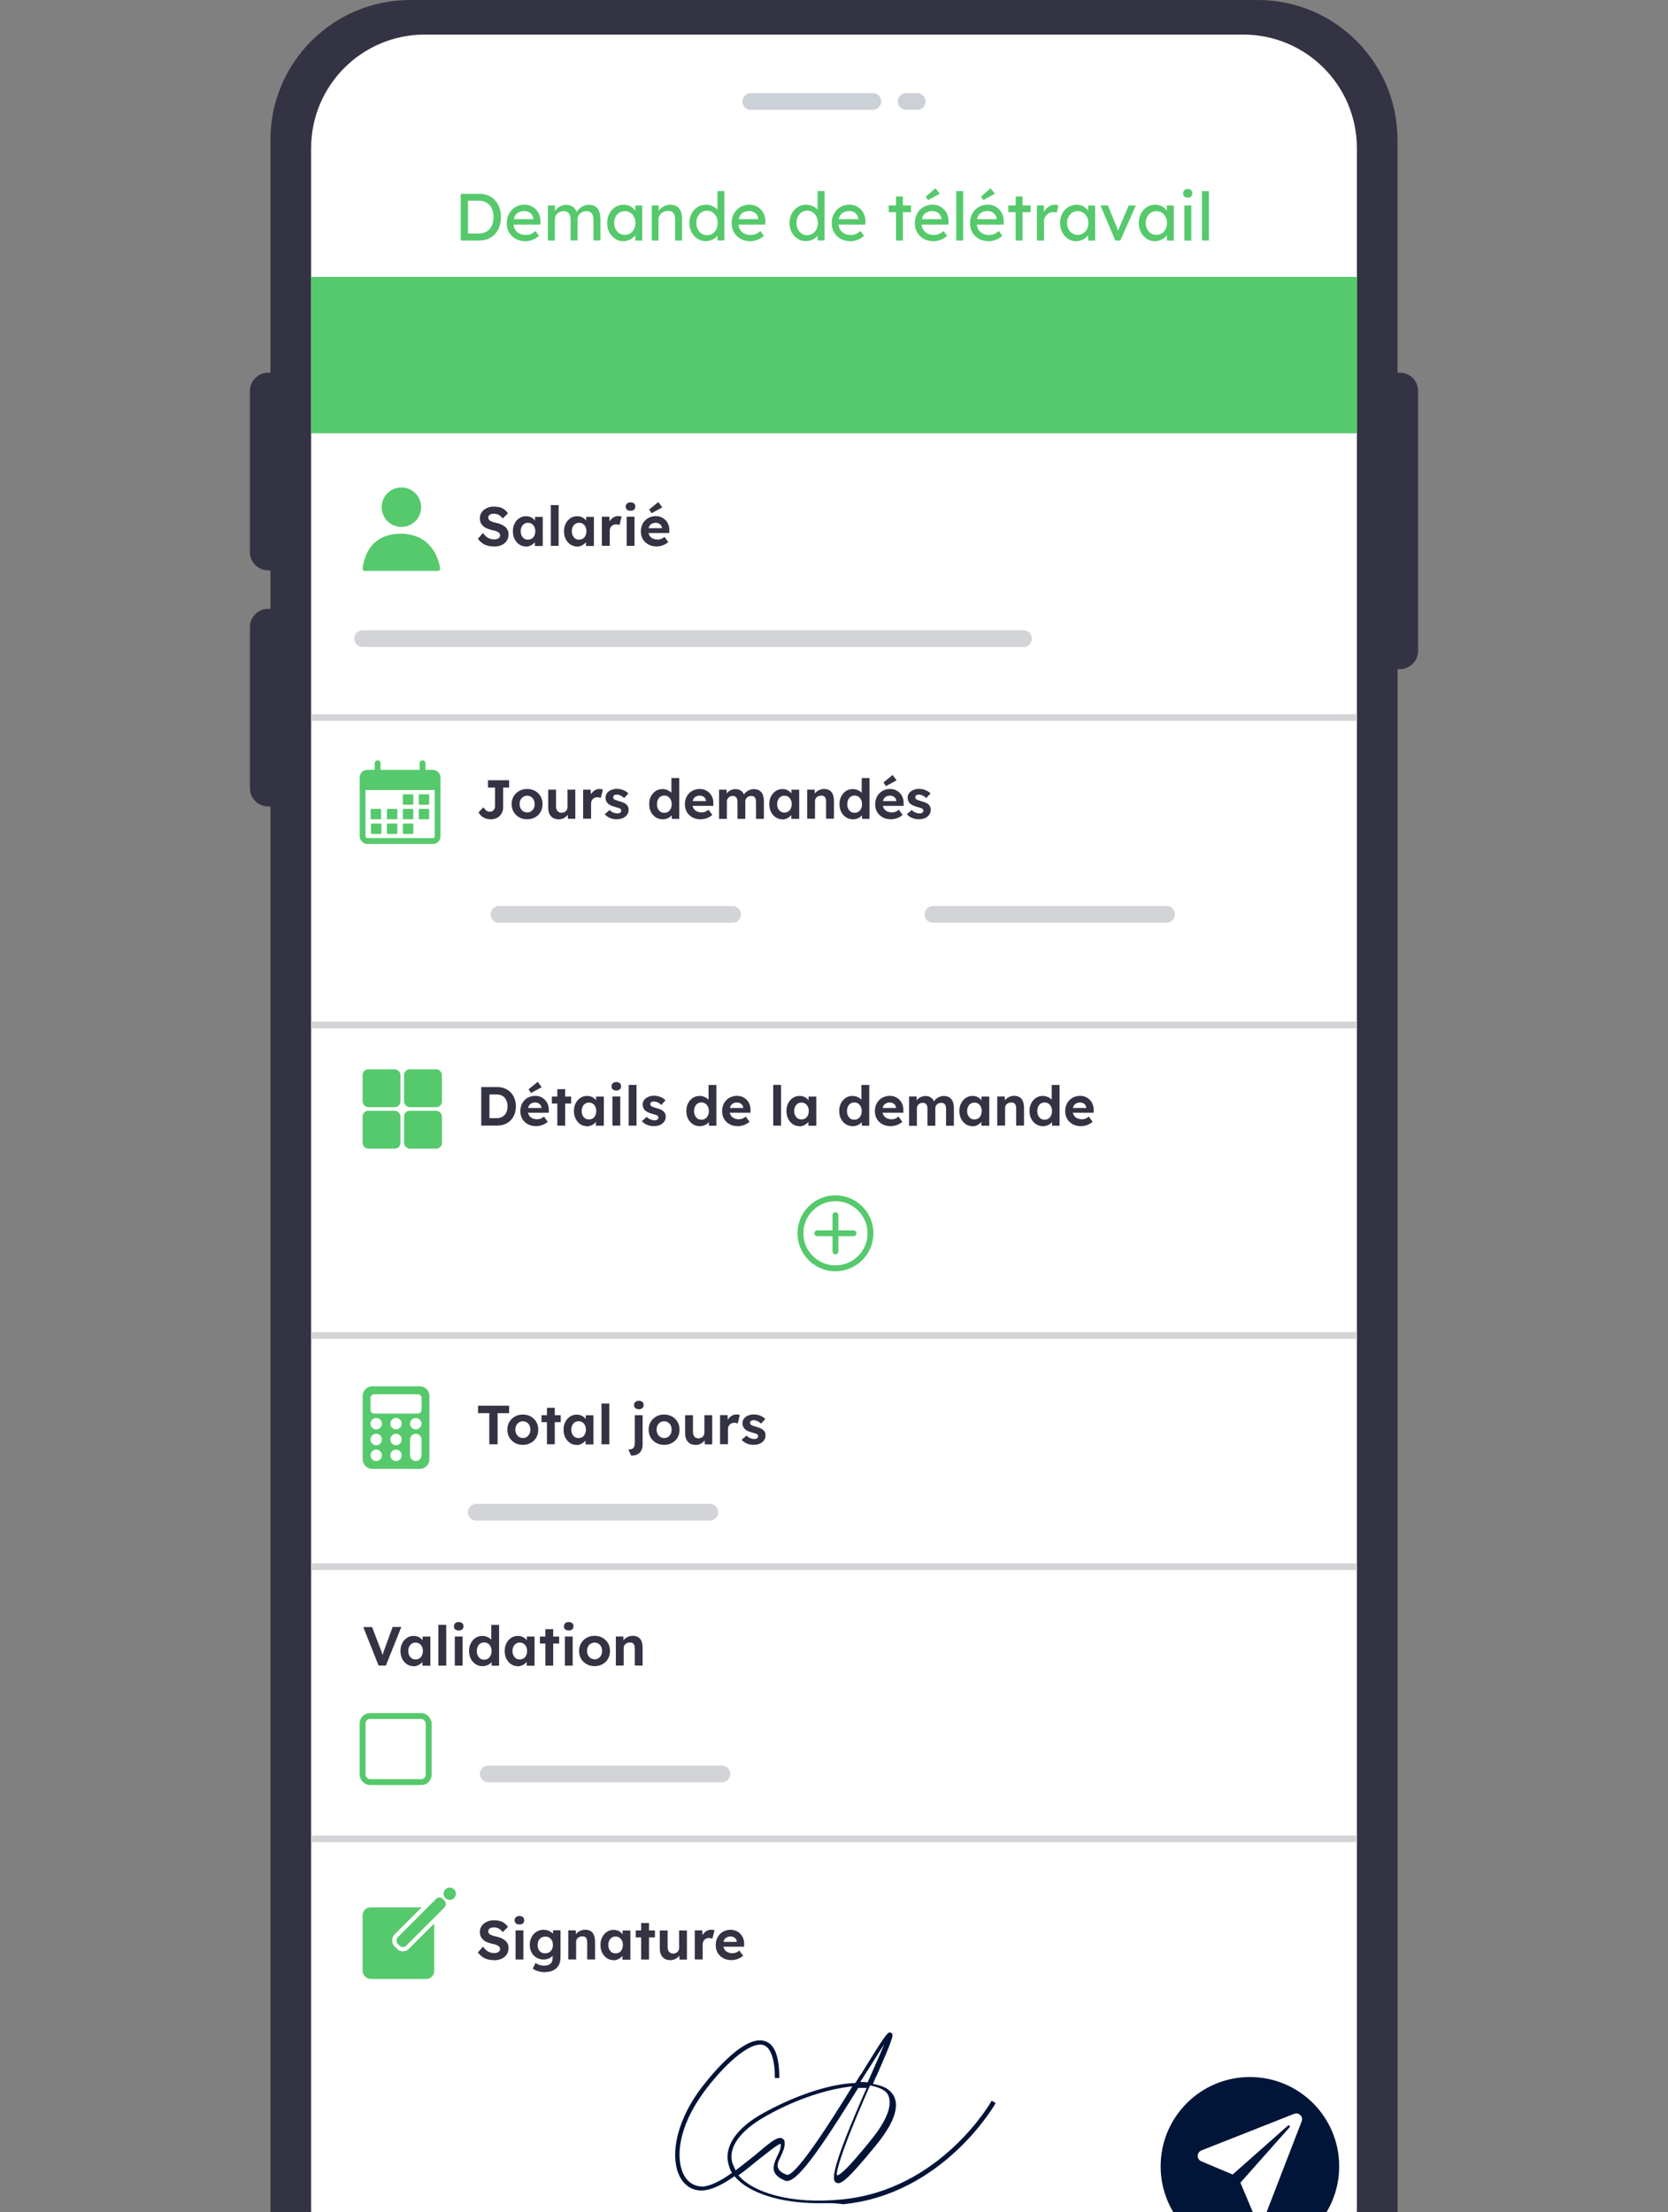 <?xml version="1.0" encoding="UTF-8"?>
<svg id="Calque_1" data-name="Calque 1" xmlns="http://www.w3.org/2000/svg" viewBox="0 0 230 305">
  <rect x="0" y="0" width="230" height="305" fill="#808080" stroke="none"/>
  <defs>
    <style>
      .cls-1, .cls-2 {
        fill: #55c96b;
      }

      .cls-3 {
        fill: #56c96c;
      }

      .cls-4 {
        stroke-linejoin: round;
        stroke-width: 2.3px;
      }

      .cls-4, .cls-5, .cls-6, .cls-7, .cls-8, .cls-9, .cls-10 {
        fill: none;
      }

      .cls-4, .cls-7 {
        stroke: #d3d4d7;
      }

      .cls-4, .cls-9, .cls-10 {
        stroke-linecap: round;
      }

      .cls-11 {
        fill: #001438;
      }

      .cls-5 {
        stroke-width: .81px;
      }

      .cls-5, .cls-6 {
        stroke: #55c96b;
      }

      .cls-5, .cls-6, .cls-7, .cls-8, .cls-9, .cls-10 {
        stroke-miterlimit: 10;
      }

      .cls-6, .cls-9 {
        stroke-width: .81px;
      }

      .cls-7 {
        stroke-width: .92px;
      }

      .cls-2 {
        fill-rule: evenodd;
      }

      .cls-12 {
        fill: #fff;
      }

      .cls-13 {
        fill: #00153a;
        isolation: isolate;
        opacity: .2;
      }

      .cls-14 {
        fill: #333343;
      }

      .cls-8, .cls-9, .cls-10 {
        stroke: #56c96c;
      }

      .cls-8, .cls-10 {
        stroke-width: .8px;
      }

      .cls-15 {
        fill: #001538;
      }
    </style>
  </defs>
  <rect class="cls-12" x="39.51" y="2.23" width="151.37" height="319.81" rx="18.67" ry="18.67"/>
  <path class="cls-14" d="M193.01,51.39h-.31V19.28c0-10.65-8.63-19.28-19.28-19.28H56.57c-10.65,0-19.28,8.63-19.28,19.28v32.11h-.31c-1.39,0-2.52,1.13-2.52,2.52v22.21c0,1.39,1.13,2.52,2.52,2.52h.31v5.3h-.31c-1.39,0-2.52,1.13-2.52,2.52v22.21c0,1.39,1.13,2.52,2.52,2.52h.31v194.54c0,10.65,8.63,19.28,19.28,19.28h116.86c10.65,0,19.28-8.63,19.28-19.28V92.26h.31c1.39,0,2.52-1.13,2.52-2.52v-35.84c0-1.39-1.13-2.52-2.52-2.52ZM187.1,304.57c0,8.65-7.01,15.66-15.66,15.66H58.56c-8.65,0-15.66-7.01-15.66-15.66V20.43c0-8.65,7.01-15.66,15.66-15.66h112.88c8.65,0,15.66,7.01,15.66,15.66v284.15Z"/>
  <path id="Rectangle_41" data-name="Rectangle 41" class="cls-13" d="M103.52,12.84h16.84c.63,0,1.15.51,1.15,1.15h0c0,.63-.51,1.15-1.15,1.15h-16.84c-.63,0-1.15-.51-1.15-1.15h0c0-.63.51-1.15,1.15-1.15Z"/>
  <path id="Rectangle_42" data-name="Rectangle 42" class="cls-13" d="M124.95,12.84h1.53c.63,0,1.15.51,1.15,1.15h0c0,.63-.51,1.15-1.15,1.15h-1.53c-.63,0-1.15-.51-1.15-1.15h0c0-.63.51-1.15,1.15-1.15Z"/>
  <g>
    <path class="cls-1" d="M63.53,33.16v-6.44h2.52c.46,0,.88.08,1.25.23.37.15.69.37.95.66.26.29.47.63.61,1.02.14.39.21.83.21,1.31s-.07.92-.21,1.31c-.14.4-.34.74-.6,1.02-.26.29-.58.5-.95.66-.37.15-.79.23-1.25.23h-2.52ZM64.52,32.3l-.03-.1h1.51c.32,0,.61-.05.87-.16.25-.1.47-.25.64-.45.17-.19.31-.43.4-.71.09-.28.14-.6.14-.95s-.05-.66-.14-.94c-.09-.28-.23-.52-.4-.71-.18-.2-.39-.35-.64-.45s-.54-.16-.86-.16h-1.54l.06-.08v4.71Z"/>
    <path class="cls-1" d="M72.43,33.25c-.5,0-.94-.11-1.32-.32s-.68-.5-.9-.87c-.22-.37-.33-.79-.33-1.27,0-.38.06-.73.18-1.04.12-.31.29-.58.51-.81s.48-.41.78-.53c.3-.12.63-.19.99-.19.31,0,.6.06.87.18.27.12.5.28.7.49.2.21.35.46.46.74s.16.6.15.93v.41h-3.96l-.21-.75h3.34l-.14.16v-.22c-.02-.2-.09-.38-.2-.54-.12-.16-.26-.29-.44-.38-.18-.09-.37-.14-.58-.14-.33,0-.61.06-.84.19-.23.12-.4.31-.52.55-.12.24-.17.54-.17.9s.07.63.21.88.34.44.6.58.56.2.89.2c.24,0,.46-.04.67-.12s.43-.22.67-.43l.48.67c-.15.15-.33.28-.54.39-.21.11-.44.2-.67.26s-.47.1-.69.1Z"/>
    <path class="cls-1" d="M75.55,33.16v-4.83h.96v1.03l-.17.11c.05-.16.13-.31.23-.46.11-.15.24-.28.4-.39.16-.11.33-.2.51-.27.18-.07.37-.1.56-.1.28,0,.52.05.73.14.21.09.38.23.52.41.14.18.23.41.29.69l-.15-.04.06-.16c.07-.14.16-.27.28-.4s.26-.24.41-.34c.15-.1.32-.17.49-.23.17-.05.34-.08.51-.08.36,0,.66.07.9.22.24.15.41.37.53.67.12.3.18.67.18,1.12v2.9h-.96v-2.84c0-.28-.04-.5-.11-.68-.07-.17-.18-.3-.32-.39s-.32-.13-.54-.13c-.17,0-.33.03-.48.09-.15.06-.28.14-.39.24s-.2.23-.26.36c-.06.14-.09.29-.09.46v2.89h-.96v-2.86c0-.25-.04-.46-.11-.64s-.18-.31-.32-.4-.31-.14-.52-.14c-.17,0-.33.03-.48.09-.15.06-.28.14-.39.24-.11.1-.2.22-.26.36-.06.14-.09.29-.09.45v2.91h-.96Z"/>
    <path class="cls-1" d="M85.9,33.25c-.4,0-.76-.11-1.09-.33s-.59-.52-.79-.9c-.2-.38-.29-.81-.29-1.29s.1-.92.3-1.29c.2-.38.47-.67.81-.89.34-.21.72-.32,1.15-.32.25,0,.48.04.69.11.21.07.39.18.55.31.16.13.29.28.39.46s.16.36.19.55l-.21-.07v-1.25h.96v4.83h-.96v-1.15l.22-.06c-.04.17-.11.33-.23.48-.11.16-.26.3-.43.42-.18.12-.37.22-.58.29-.21.07-.43.11-.67.11ZM86.15,32.38c.29,0,.54-.07.76-.21.22-.14.39-.34.52-.58.13-.25.19-.53.19-.85s-.06-.59-.19-.84c-.13-.25-.3-.44-.52-.58-.22-.14-.48-.21-.76-.21s-.53.07-.75.21c-.22.14-.39.33-.52.58-.13.25-.19.53-.19.84s.06.6.19.85c.13.25.3.44.52.58.22.14.47.21.75.21Z"/>
    <path class="cls-1" d="M89.87,33.16v-4.83h.95v.99l-.17.11c.06-.21.18-.41.36-.59.18-.18.39-.33.64-.44.25-.11.5-.17.75-.17.37,0,.67.07.92.22.25.14.43.36.55.66.12.29.18.67.18,1.11v2.95h-.95v-2.88c0-.28-.04-.5-.11-.69s-.19-.31-.34-.4-.34-.12-.57-.11c-.18,0-.35.03-.51.09s-.29.14-.4.24c-.11.1-.2.23-.27.36-.06.14-.1.29-.1.45v2.93h-.95Z"/>
    <path class="cls-1" d="M97.36,33.25c-.44,0-.84-.11-1.18-.33s-.62-.52-.82-.89c-.2-.38-.3-.81-.3-1.29s.1-.92.3-1.29c.2-.38.47-.67.81-.89.34-.22.73-.33,1.17-.33.24,0,.47.04.7.11.22.08.42.18.6.31s.32.28.42.43c.1.16.15.31.15.47l-.28.02v-3.23h.95v6.81h-.95v-1.15h.18c0,.15-.05.29-.15.44-.1.14-.23.28-.39.4-.16.12-.35.22-.56.29-.21.07-.43.11-.65.11ZM97.49,32.43c.29,0,.54-.07.76-.22.22-.15.39-.35.52-.6.13-.25.19-.54.19-.87s-.06-.61-.19-.87c-.13-.25-.3-.46-.52-.6-.22-.15-.48-.22-.76-.22s-.54.07-.76.22c-.22.15-.39.35-.52.6-.13.25-.19.54-.19.87s.06.62.19.87c.13.25.3.46.52.6.22.15.48.22.76.22Z"/>
    <path class="cls-1" d="M103.44,33.25c-.5,0-.94-.11-1.32-.32s-.68-.5-.9-.87c-.22-.37-.33-.79-.33-1.27,0-.38.06-.73.18-1.04.12-.31.29-.58.51-.81s.48-.41.78-.53c.3-.12.63-.19.99-.19.31,0,.6.06.87.18.27.12.5.28.7.49.2.21.35.46.46.74s.16.6.15.93v.41h-3.96l-.21-.75h3.34l-.14.16v-.22c-.02-.2-.09-.38-.2-.54-.12-.16-.26-.29-.44-.38-.18-.09-.37-.14-.58-.14-.33,0-.61.06-.84.19-.23.12-.4.31-.52.55-.12.24-.17.54-.17.9s.07.63.21.88.34.44.6.58.56.2.89.2c.24,0,.46-.04.67-.12s.43-.22.67-.43l.48.67c-.15.15-.33.28-.54.39-.21.11-.44.2-.67.26s-.47.1-.69.1Z"/>
    <path class="cls-1" d="M111.17,33.25c-.44,0-.84-.11-1.18-.33s-.62-.52-.82-.89c-.2-.38-.3-.81-.3-1.29s.1-.92.3-1.29c.2-.38.47-.67.81-.89.34-.22.73-.33,1.17-.33.24,0,.47.04.7.11.22.08.42.18.6.31s.32.28.42.43c.1.16.15.31.15.47l-.28.02v-3.23h.95v6.81h-.95v-1.15h.18c0,.15-.05.29-.15.44-.1.14-.23.28-.39.4-.16.12-.35.22-.56.29-.21.07-.43.11-.65.11ZM111.3,32.43c.29,0,.54-.07.76-.22.22-.15.39-.35.52-.6.13-.25.19-.54.19-.87s-.06-.61-.19-.87c-.13-.25-.3-.46-.52-.6-.22-.15-.48-.22-.76-.22s-.54.07-.76.22c-.22.15-.39.35-.52.6-.13.25-.19.54-.19.87s.06.62.19.87c.13.25.3.46.52.6.22.15.48.22.76.22Z"/>
    <path class="cls-1" d="M117.24,33.25c-.5,0-.94-.11-1.32-.32s-.68-.5-.9-.87c-.22-.37-.33-.79-.33-1.27,0-.38.06-.73.18-1.04.12-.31.29-.58.51-.81s.48-.41.78-.53c.3-.12.63-.19.99-.19.31,0,.6.06.87.18.27.12.5.28.7.49.2.21.35.46.46.74s.16.6.15.93v.41h-3.96l-.21-.75h3.34l-.14.16v-.22c-.02-.2-.09-.38-.2-.54-.12-.16-.26-.29-.44-.38-.18-.09-.37-.14-.58-.14-.33,0-.61.06-.84.19-.23.12-.4.31-.52.55-.12.24-.17.54-.17.9s.07.63.21.88.34.44.6.58.56.2.89.2c.24,0,.46-.04.67-.12s.43-.22.67-.43l.48.67c-.15.15-.33.28-.54.39-.21.11-.44.2-.67.26s-.47.1-.69.1Z"/>
    <path class="cls-1" d="M122.55,29.25v-.92h3.07v.92h-3.07ZM123.55,33.16v-6.07h.95v6.07h-.95Z"/>
    <path class="cls-1" d="M128.7,33.25c-.5,0-.94-.11-1.32-.32s-.68-.5-.9-.87c-.22-.37-.33-.79-.33-1.27,0-.38.06-.73.18-1.04.12-.31.29-.58.51-.81s.48-.41.78-.53c.3-.12.63-.19.99-.19.31,0,.6.06.87.18.27.12.5.28.7.49.2.21.35.46.46.74s.16.6.15.93v.41h-3.96l-.21-.75h3.34l-.14.16v-.22c-.02-.2-.09-.38-.2-.54-.12-.16-.26-.29-.44-.38-.18-.09-.37-.14-.58-.14-.33,0-.61.06-.84.19-.23.12-.4.31-.52.55-.12.24-.17.54-.17.9s.07.63.21.88.34.44.6.58.56.2.89.2c.24,0,.46-.04.67-.12s.43-.22.67-.43l.48.67c-.15.15-.33.28-.54.39-.21.11-.44.2-.67.26s-.47.1-.69.1ZM127.97,27.58l-.31-.47,1.32-1.15.6.75-1.6.87Z"/>
    <path class="cls-1" d="M131.86,33.16v-6.81h.95v6.81h-.95Z"/>
    <path class="cls-1" d="M136.31,33.25c-.5,0-.94-.11-1.32-.32s-.68-.5-.9-.87c-.22-.37-.33-.79-.33-1.27,0-.38.06-.73.18-1.04.12-.31.29-.58.51-.81s.48-.41.78-.53c.3-.12.63-.19.99-.19.31,0,.6.06.87.18.27.12.5.28.7.49.2.21.35.46.46.74s.16.6.15.93v.41h-3.96l-.21-.75h3.34l-.14.16v-.22c-.02-.2-.09-.38-.2-.54-.12-.16-.26-.29-.44-.38-.18-.09-.37-.14-.58-.14-.33,0-.61.06-.84.19-.23.12-.4.31-.52.55-.12.24-.17.54-.17.9s.07.63.21.88.34.44.6.58.56.2.89.2c.24,0,.46-.04.67-.12s.43-.22.67-.43l.48.67c-.15.15-.33.28-.54.39-.21.11-.44.2-.67.26s-.47.1-.69.1ZM135.58,27.58l-.31-.47,1.32-1.15.6.75-1.6.87Z"/>
    <path class="cls-1" d="M139.04,29.25v-.92h3.07v.92h-3.07ZM140.05,33.16v-6.07h.95v6.07h-.95Z"/>
    <path class="cls-1" d="M142.98,33.16v-4.83h.96v1.52l-.09-.37c.07-.23.18-.44.35-.63s.35-.34.56-.45c.21-.11.43-.17.66-.17.1,0,.2,0,.3.03.09.02.17.04.23.06l-.25,1.03c-.07-.03-.16-.06-.24-.08s-.18-.03-.26-.03c-.17,0-.32.03-.47.1s-.28.15-.4.27c-.11.11-.2.25-.27.4-.07.15-.1.31-.1.49v2.67h-.96Z"/>
    <path class="cls-1" d="M148.35,33.25c-.4,0-.76-.11-1.09-.33s-.59-.52-.79-.9c-.2-.38-.29-.81-.29-1.29s.1-.92.3-1.29c.2-.38.47-.67.81-.89.34-.21.72-.32,1.15-.32.25,0,.48.04.69.11.21.07.39.18.55.31.16.13.29.28.39.46s.16.36.19.55l-.21-.07v-1.25h.96v4.83h-.96v-1.15l.22-.06c-.04.17-.11.33-.23.48-.11.16-.26.3-.43.42-.18.12-.37.22-.58.29-.21.07-.43.11-.67.11ZM148.6,32.38c.29,0,.54-.07.76-.21.22-.14.39-.34.52-.58.13-.25.19-.53.19-.85s-.06-.59-.19-.84c-.13-.25-.3-.44-.52-.58-.22-.14-.48-.21-.76-.21s-.53.07-.75.21c-.22.14-.39.33-.52.58-.13.25-.19.53-.19.84s.06.6.19.85c.13.25.3.44.52.58.22.14.47.21.75.21Z"/>
    <path class="cls-1" d="M153.79,33.16l-2.04-4.83h1.02l1.47,3.62-.17.08,1.57-3.7h.98l-2.14,4.83h-.68Z"/>
    <path class="cls-1" d="M159.2,33.25c-.4,0-.76-.11-1.09-.33s-.59-.52-.79-.9c-.2-.38-.29-.81-.29-1.29s.1-.92.3-1.29c.2-.38.47-.67.81-.89.34-.21.72-.32,1.15-.32.25,0,.48.04.69.11.21.07.39.18.55.31.16.13.29.28.39.46s.16.36.19.55l-.21-.07v-1.25h.96v4.83h-.96v-1.15l.22-.06c-.04.17-.11.33-.23.48-.11.16-.26.3-.43.42-.18.12-.37.22-.58.29-.21.07-.43.11-.67.11ZM159.45,32.38c.29,0,.54-.07.76-.21.22-.14.39-.34.52-.58.13-.25.19-.53.19-.85s-.06-.59-.19-.84c-.13-.25-.3-.44-.52-.58-.22-.14-.48-.21-.76-.21s-.53.07-.75.21c-.22.14-.39.33-.52.58-.13.25-.19.53-.19.84s.06.6.19.85c.13.25.3.44.52.58.22.14.47.21.75.21Z"/>
    <path class="cls-1" d="M163.78,27.26c-.2,0-.36-.05-.47-.16s-.17-.25-.17-.44c0-.18.06-.32.17-.43.11-.11.27-.17.46-.17s.36.05.47.16.17.25.17.44c0,.18-.06.32-.17.43-.11.11-.27.17-.46.17ZM163.32,33.16v-4.83h.95v4.83h-.95Z"/>
    <path class="cls-1" d="M165.74,33.16v-6.81h.95v6.81h-.95Z"/>
  </g>
  <line class="cls-7" x1="42.9" y1="141.32" x2="187.1" y2="141.32"/>
  <line class="cls-7" x1="42.9" y1="98.93" x2="187.1" y2="98.93"/>
  <line class="cls-7" x1="42.9" y1="184.13" x2="187.1" y2="184.13"/>
  <line class="cls-7" x1="42.9" y1="253.53" x2="187.1" y2="253.53"/>
  <line class="cls-7" x1="42.9" y1="216.01" x2="187.1" y2="216.01"/>
  <circle class="cls-15" cx="172.35" cy="298.68" r="12.31"/>
  <path class="cls-12" d="M178.46,291.44l-12.79,5.05c-.68.27-.69,1.22-.02,1.5l4.32,1.82,7.62-6.74c.15-.13.36.08.23.23l-6.78,7.64,1.92,4.55c.28.67,1.24.66,1.51-.02l5.02-13c.25-.64-.39-1.27-1.03-1.02Z"/>
  <rect class="cls-1" x="42.9" y="38.18" width="144.2" height="21.56"/>
  <g>
    <path class="cls-14" d="M68.08,270.25c-.33,0-.63-.04-.9-.12-.27-.08-.51-.2-.72-.36s-.4-.35-.57-.57l.71-.81c.25.34.49.58.74.7s.51.19.8.19c.16,0,.3-.02.42-.07.12-.04.22-.1.29-.19.07-.08.11-.18.11-.29,0-.08-.02-.16-.05-.22-.04-.07-.09-.13-.15-.18-.07-.05-.14-.1-.24-.14-.09-.04-.19-.08-.3-.11-.11-.03-.23-.06-.36-.08-.28-.07-.53-.15-.74-.24-.21-.09-.39-.21-.53-.35-.14-.14-.25-.3-.32-.47-.07-.18-.1-.38-.1-.6s.05-.44.15-.63c.1-.2.24-.36.42-.51.18-.14.39-.25.62-.33.24-.08.48-.11.75-.11.32,0,.61.04.85.11.24.07.45.18.63.32s.33.3.45.5l-.72.7c-.11-.14-.22-.26-.35-.36-.12-.1-.26-.17-.4-.22-.14-.05-.29-.07-.44-.07-.17,0-.31.02-.43.06-.12.04-.22.1-.28.19s-.1.18-.1.3c0,.09.02.17.07.24.05.07.11.13.2.19.09.05.19.1.31.14.12.04.26.08.4.11.28.06.53.13.75.22s.41.2.57.33c.16.13.28.28.37.46.09.17.13.37.13.59,0,.36-.09.67-.26.92-.17.25-.41.45-.71.58-.3.13-.66.2-1.06.2Z"/>
    <path class="cls-14" d="M71.62,265.33c-.21,0-.37-.05-.49-.15-.12-.1-.17-.25-.17-.43,0-.17.06-.31.18-.42.12-.11.28-.16.48-.16s.37.05.49.16c.12.1.17.25.17.43s-.06.32-.18.42c-.12.11-.28.16-.48.16ZM71.09,270.17v-4.02h1.08v4.02h-1.08Z"/>
    <path class="cls-14" d="M75.15,271.92c-.32,0-.63-.05-.94-.14-.31-.09-.56-.21-.75-.36l.38-.77c.1.07.22.13.35.19.13.06.27.1.41.13.14.03.29.04.44.04.26,0,.48-.04.65-.12.17-.08.3-.2.38-.36.09-.16.13-.36.13-.61v-.7l.18.04c-.03.17-.11.32-.25.46-.14.14-.31.25-.52.33-.21.08-.42.12-.64.12-.38,0-.71-.09-.99-.26-.29-.17-.52-.41-.68-.71s-.25-.65-.25-1.05.08-.76.25-1.07c.16-.31.39-.56.68-.74.29-.18.61-.27.98-.27.15,0,.3.02.44.05.14.04.27.08.39.15.12.06.23.13.32.21.09.08.17.16.23.25.06.09.1.18.11.27l-.22.06.03-.92h1.03v3.71c0,.33-.05.62-.14.87s-.24.47-.42.64c-.19.17-.41.31-.68.4-.27.09-.56.14-.89.14ZM75.18,269.31c.21,0,.4-.05.56-.14.16-.1.28-.23.37-.4s.13-.38.13-.61-.04-.43-.13-.6-.21-.31-.37-.41c-.16-.1-.35-.14-.56-.14s-.39.05-.55.15c-.16.1-.28.23-.37.41-.09.17-.13.37-.13.6s.04.43.13.6.21.31.37.41c.16.1.34.14.55.14Z"/>
    <path class="cls-14" d="M78.36,270.17v-4.02h1.03l.03.82-.21.09c.06-.18.16-.35.3-.5.14-.15.32-.27.52-.36.2-.09.42-.14.64-.14.3,0,.56.06.76.18s.36.3.46.55c.1.25.16.55.16.91v2.46h-1.08v-2.38c0-.18-.03-.33-.08-.46-.05-.12-.13-.21-.23-.27-.1-.06-.23-.08-.38-.07-.12,0-.23.02-.34.06-.1.04-.19.09-.27.16-.07.07-.13.15-.17.24-.04.09-.06.19-.06.3v2.42h-1.08Z"/>
    <path class="cls-14" d="M84.58,270.25c-.33,0-.64-.09-.9-.27-.27-.18-.48-.43-.64-.74-.16-.31-.24-.67-.24-1.08s.08-.76.24-1.07c.16-.31.38-.56.65-.74.27-.18.58-.27.93-.27.2,0,.38.03.54.09.16.06.31.14.43.24.12.1.23.22.31.35.09.13.15.27.18.43l-.23-.04v-.98h1.07v4.02h-1.09v-.96l.24-.02c-.04.14-.11.28-.2.4-.09.13-.2.24-.34.34-.13.1-.28.18-.45.24-.17.06-.34.09-.53.09ZM84.88,269.32c.2,0,.38-.05.53-.14.15-.1.27-.23.35-.41s.13-.38.13-.61-.04-.43-.13-.6c-.08-.17-.2-.31-.35-.41s-.33-.15-.53-.15-.37.05-.52.15-.27.23-.35.41c-.09.17-.13.37-.13.6s.04.44.13.61.2.31.35.41c.15.1.32.14.52.14Z"/>
    <path class="cls-14" d="M87.66,267.12v-.96h2.65v.96h-2.65ZM88.41,270.17v-5.03h1.08v5.03h-1.08Z"/>
    <path class="cls-14" d="M92.4,270.25c-.29,0-.55-.06-.76-.19-.21-.13-.37-.31-.49-.55-.11-.24-.17-.53-.17-.87v-2.48h1.08v2.3c0,.18.03.34.09.47.06.13.15.24.26.31.11.07.25.11.41.11.12,0,.23-.02.33-.06.1-.04.19-.09.26-.16.07-.07.13-.15.17-.25.04-.1.06-.2.06-.31v-2.41h1.08v4.02h-1.02l-.04-.83.2-.09c-.06.19-.16.36-.3.51-.14.15-.31.27-.51.36-.2.09-.41.13-.64.13Z"/>
    <path class="cls-14" d="M95.8,270.17v-4.02h1.04l.04,1.29-.18-.27c.06-.21.16-.4.3-.57.14-.17.3-.3.48-.4.18-.1.38-.14.58-.14.09,0,.17,0,.25.02.08.01.15.03.21.05l-.29,1.18c-.06-.03-.13-.06-.22-.08-.09-.02-.17-.03-.27-.03-.12,0-.23.02-.34.07-.1.04-.19.1-.27.18-.08.08-.14.17-.18.28s-.06.22-.06.35v2.08h-1.09Z"/>
    <path class="cls-14" d="M100.86,270.25c-.44,0-.81-.09-1.14-.27-.32-.18-.58-.42-.76-.73-.18-.31-.27-.66-.27-1.06,0-.31.05-.59.15-.85.1-.26.24-.48.43-.67.18-.19.4-.34.65-.44s.52-.16.82-.16c.27,0,.53.05.76.15s.43.24.6.42.3.39.39.63.13.51.12.8v.33h-3.23l-.17-.66h2.51l-.12.14v-.17c-.01-.14-.05-.26-.13-.37s-.18-.2-.3-.26c-.12-.06-.26-.09-.41-.09-.22,0-.41.04-.57.13-.15.09-.27.21-.35.38s-.12.37-.12.61.05.45.16.63c.1.18.25.32.44.41s.41.15.67.15c.18,0,.34-.03.49-.08.15-.06.3-.15.47-.29l.52.72c-.15.13-.31.24-.49.33-.18.09-.36.16-.55.2-.19.04-.37.07-.55.07Z"/>
  </g>
  <rect class="cls-3" x="50" y="262.98" width="9.87" height="9.87" rx="1.08" ry="1.08"/>
  <rect class="cls-12" x="56.15" y="261.35" width="2.8" height="8.41" rx="1.12" ry="1.12" transform="translate(204.63 37.08) rotate(45)"/>
  <rect class="cls-3" x="57.25" y="260.65" width="1.65" height="8.78" rx=".66" ry=".66" transform="translate(204.42 36.56) rotate(45)"/>
  <circle class="cls-3" cx="62.01" cy="261.1" r=".85"/>
  <path class="cls-11" d="M112.93,303.77c-5.35,0-9.75-1.42-11.64-3.72-1.56,1.08-3.11,1.9-4.4,1.96-1.35.07-2.44-.61-3.11-1.83-1.29-2.37-.95-7.04,2.78-12.12.61-.81,5.82-7.72,8.94-6.63,1.29.41,1.96,2.03,1.96,5.08h-.61c0-2.44-.54-4.2-1.56-4.54-1.9-.61-5.62,2.91-8.26,6.5-3.52,4.81-3.93,9.14-2.71,11.44.54,1.02,1.49,1.56,2.57,1.56,1.15-.07,2.64-.88,4.06-1.9-.27-.34-.34-.68-.47-1.08-.74-2.44,1.02-5.14,4.94-7.24,4.47-2.44,9.07-3.93,12.52-4.06.34-.47.54-.95.88-1.35,3.45-5.62,3.66-5.82,4.06-5.55.34.2.47.27-2.03,5.96-.2.34-.34.74-.47,1.08,1.15.2,2.03.54,2.57,1.22.88,1.02,1.22,3.11-2.17,7.24-3.93,4.81-4.87,5.48-5.48,5.14-.61-.34-.81-1.69,4.2-13.06h-1.15c-5.55,8.94-8.66,13.34-10.09,12.79-.81-.34-1.29-.74-1.49-1.22-.27-.68.07-1.42.41-2.17.27-.54.54-1.15.47-1.62v-.07c-.34,0-1.83,1.22-3.05,2.17-.88.68-1.76,1.49-2.78,2.17,1.96,2.3,7.04,4.06,14.35,3.32,13.61-1.35,20.51-13.47,20.58-13.61l.54.34c-.07.14-7.18,12.59-21.05,13.94-1.22-.2-2.3-.14-3.32-.14ZM119.97,287.53c-4.47,10.09-4.74,12.39-4.54,12.39.34,0,1.35-.74,4.67-4.87,2.44-2.98,3.11-5.28,2.17-6.5-.41-.47-1.22-.81-2.3-1.02ZM107.58,294.77c.07,0,.2,0,.27.07.14.07.34.2.34.54.07.68-.27,1.35-.54,1.96-.34.61-.54,1.15-.34,1.62.14.34.47.61,1.15.88,1.15.41,5.96-7.11,9.07-12.18-3.32.34-7.65,1.69-11.85,4.06-3.66,2.03-5.35,4.4-4.67,6.57.14.34.27.61.41.95.95-.68,1.9-1.49,2.78-2.17,1.76-1.49,2.71-2.3,3.38-2.3ZM118.75,287.05c.34,0,.61,0,.88.07.2-.41.34-.81.54-1.22.88-1.96,1.42-3.25,1.76-4.06-.68,1.02-1.69,2.71-2.71,4.26-.2.34-.41.68-.61.95h.14Z"/>
  <rect class="cls-1" x="50" y="147.43" width="5.22" height="5.22" rx=".78" ry=".78"/>
  <rect class="cls-1" x="55.72" y="147.43" width="5.22" height="5.22" rx=".78" ry=".78"/>
  <rect class="cls-1" x="55.72" y="153.15" width="5.22" height="5.22" rx=".78" ry=".78"/>
  <rect class="cls-1" x="50" y="153.15" width="5.22" height="5.22" rx=".78" ry=".78"/>
  <g>
    <path class="cls-14" d="M66.36,155.2v-5.32h2.18c.39,0,.74.06,1.06.19.32.13.59.31.82.55.23.24.41.52.53.84.12.32.18.68.18,1.08s-.06.75-.18,1.07c-.12.33-.3.61-.52.84-.23.24-.5.42-.82.55s-.67.19-1.06.19h-2.18ZM67.5,154.37l-.12-.2h1.12c.23,0,.43-.04.62-.12s.34-.19.47-.33c.13-.14.23-.31.29-.51.07-.2.1-.43.1-.68s-.03-.47-.1-.67c-.07-.2-.16-.37-.29-.51-.13-.14-.28-.25-.47-.33-.18-.08-.39-.12-.62-.12h-1.15l.14-.18v3.65Z"/>
    <path class="cls-14" d="M73.92,155.27c-.44,0-.81-.09-1.14-.27-.32-.18-.58-.42-.76-.73-.18-.31-.27-.66-.27-1.06,0-.31.05-.59.15-.85.1-.26.24-.48.43-.67.18-.19.4-.34.65-.44s.52-.16.82-.16c.27,0,.53.05.76.15s.43.24.6.42.3.39.39.63.13.51.12.8v.33h-3.23l-.17-.66h2.51l-.12.14v-.17c-.01-.14-.05-.26-.13-.37s-.18-.2-.3-.26c-.12-.06-.26-.09-.41-.09-.22,0-.41.04-.57.13-.15.09-.27.21-.35.38s-.12.37-.12.61.05.45.16.63c.1.18.25.32.44.41s.41.15.67.15c.18,0,.34-.03.49-.08.15-.06.3-.15.47-.29l.52.72c-.15.13-.31.24-.49.33-.18.09-.36.16-.55.2-.19.04-.37.07-.55.07ZM73.21,150.69l-.33-.5,1.27-1.03.54.74-1.48.8Z"/>
    <path class="cls-14" d="M76.1,152.15v-.96h2.65v.96h-2.65ZM76.85,155.2v-5.03h1.08v5.03h-1.08Z"/>
    <path class="cls-14" d="M80.92,155.27c-.33,0-.64-.09-.9-.27-.27-.18-.48-.43-.64-.74-.16-.31-.24-.67-.24-1.08s.08-.76.24-1.07c.16-.31.38-.56.65-.74.27-.18.58-.27.93-.27.2,0,.38.03.54.09.16.06.31.14.43.24.12.1.23.22.31.35.09.13.15.27.18.43l-.23-.04v-.98h1.07v4.02h-1.09v-.96l.24-.02c-.04.14-.11.28-.2.4-.09.13-.2.24-.34.34-.13.1-.28.18-.45.24-.17.06-.34.09-.53.09ZM81.21,154.34c.2,0,.38-.05.53-.14.15-.1.27-.23.35-.41s.13-.38.13-.61-.04-.43-.13-.6c-.08-.17-.2-.31-.35-.41s-.33-.15-.53-.15-.37.05-.52.15-.27.23-.35.41c-.09.17-.13.37-.13.6s.04.44.13.61.2.31.35.41c.15.1.32.14.52.14Z"/>
    <path class="cls-14" d="M84.98,150.35c-.21,0-.37-.05-.49-.15-.12-.1-.17-.25-.17-.43,0-.17.06-.31.18-.42.12-.11.28-.16.48-.16s.37.05.49.16c.12.1.17.25.17.43s-.06.32-.18.42c-.12.11-.28.16-.48.16ZM84.45,155.2v-4.02h1.08v4.02h-1.08Z"/>
    <path class="cls-14" d="M86.69,155.2v-5.62h1.08v5.62h-1.08Z"/>
    <path class="cls-14" d="M90.21,155.27c-.37,0-.71-.06-1-.19s-.52-.29-.7-.51l.67-.58c.16.17.33.29.52.36s.38.11.58.11c.08,0,.15,0,.21-.03.06-.02.12-.04.16-.08.05-.03.08-.07.1-.12.02-.05.03-.1.03-.16,0-.11-.05-.2-.14-.27-.05-.03-.13-.06-.24-.09-.11-.04-.24-.08-.41-.13-.26-.07-.48-.14-.66-.23s-.32-.19-.43-.3c-.09-.11-.16-.22-.21-.35-.05-.12-.07-.26-.07-.41,0-.18.04-.35.12-.5s.19-.28.34-.38c.14-.11.31-.19.5-.25.19-.06.38-.09.59-.09s.41.03.61.08c.2.05.38.12.55.22.17.09.32.2.44.33l-.58.64c-.09-.09-.19-.16-.31-.24-.11-.07-.23-.13-.35-.17-.12-.04-.23-.06-.33-.06-.09,0-.16,0-.23.02-.07.02-.13.04-.17.07s-.08.07-.1.12c-.02.05-.03.1-.03.16s.01.11.04.16c.03.05.07.09.12.13.06.03.14.07.25.11.11.04.26.09.44.14.24.07.45.14.62.22s.3.17.41.28c.09.09.15.2.19.31.04.12.06.25.06.39,0,.25-.07.47-.21.66-.14.2-.33.35-.57.46-.24.11-.52.16-.82.16Z"/>
    <path class="cls-14" d="M96.48,155.27c-.35,0-.66-.09-.94-.27-.28-.18-.5-.43-.66-.74-.16-.31-.24-.67-.24-1.08s.08-.76.24-1.07c.16-.31.38-.56.65-.74.28-.18.59-.27.95-.27.19,0,.37.03.54.09.17.06.33.14.47.24.14.1.25.21.34.34s.13.25.14.39l-.27.05v-2.62h1.08v5.62h-1.02l-.05-.93.21.02c-.01.13-.06.25-.14.36s-.19.22-.32.32c-.13.09-.29.17-.46.22-.17.05-.35.08-.54.08ZM96.72,154.38c.2,0,.38-.05.53-.15s.27-.24.36-.42c.09-.18.13-.38.13-.62s-.04-.44-.13-.62-.21-.32-.36-.42-.33-.15-.53-.15-.38.05-.53.15-.27.24-.35.42c-.08.18-.13.39-.13.62s.04.45.13.62c.08.18.2.32.35.42s.33.15.53.15Z"/>
    <path class="cls-14" d="M101.74,155.27c-.44,0-.81-.09-1.14-.27-.32-.18-.58-.42-.76-.73-.18-.31-.27-.66-.27-1.06,0-.31.05-.59.15-.85.1-.26.24-.48.43-.67.18-.19.4-.34.65-.44s.52-.16.82-.16c.27,0,.53.05.76.15s.43.24.6.42.3.39.39.63.13.51.12.8v.33h-3.23l-.17-.66h2.51l-.12.14v-.17c-.01-.14-.05-.26-.13-.37s-.18-.2-.3-.26c-.12-.06-.26-.09-.41-.09-.22,0-.41.04-.57.13-.15.09-.27.21-.35.38s-.12.37-.12.61.05.45.16.63c.1.18.25.32.44.41s.41.15.67.15c.18,0,.34-.03.49-.08.15-.06.3-.15.47-.29l.52.72c-.15.13-.31.24-.49.33-.18.09-.36.16-.55.2-.19.04-.37.07-.55.07Z"/>
    <path class="cls-14" d="M106.62,155.2v-5.62h1.08v5.62h-1.08Z"/>
    <path class="cls-14" d="M110.22,155.27c-.33,0-.64-.09-.9-.27-.27-.18-.48-.43-.64-.74-.16-.31-.24-.67-.24-1.08s.08-.76.24-1.07c.16-.31.38-.56.65-.74.27-.18.58-.27.93-.27.2,0,.38.03.54.09.16.06.31.14.43.24.12.1.23.22.31.35.09.13.15.27.18.43l-.23-.04v-.98h1.07v4.02h-1.09v-.96l.24-.02c-.04.14-.11.28-.2.4-.09.13-.2.24-.34.34-.13.1-.28.18-.45.24-.17.06-.34.09-.53.09ZM110.51,154.34c.2,0,.38-.05.53-.14.15-.1.27-.23.35-.41s.13-.38.13-.61-.04-.43-.13-.6c-.08-.17-.2-.31-.35-.41s-.33-.15-.53-.15-.37.05-.52.15-.27.23-.35.41c-.09.17-.13.37-.13.6s.04.44.13.61.2.31.35.41c.15.1.32.14.52.14Z"/>
    <path class="cls-14" d="M117.56,155.27c-.35,0-.66-.09-.94-.27-.28-.18-.5-.43-.66-.74-.16-.31-.24-.67-.24-1.08s.08-.76.24-1.07c.16-.31.38-.56.65-.74.28-.18.59-.27.95-.27.19,0,.37.03.54.09.17.06.33.14.47.24.14.1.25.21.34.34s.13.25.14.39l-.27.05v-2.62h1.08v5.62h-1.02l-.05-.93.21.02c-.01.13-.06.25-.14.36s-.19.22-.32.32c-.13.09-.29.17-.46.22-.17.05-.35.08-.54.08ZM117.8,154.38c.2,0,.38-.05.53-.15s.27-.24.36-.42c.09-.18.13-.38.13-.62s-.04-.44-.13-.62-.21-.32-.36-.42-.33-.15-.53-.15-.38.05-.53.15-.27.24-.35.42c-.08.18-.13.39-.13.62s.04.45.13.62c.08.18.2.32.35.42s.33.15.53.15Z"/>
    <path class="cls-14" d="M122.81,155.27c-.44,0-.81-.09-1.14-.27-.32-.18-.58-.42-.76-.73-.18-.31-.27-.66-.27-1.06,0-.31.05-.59.15-.85.1-.26.24-.48.43-.67.18-.19.4-.34.65-.44s.52-.16.82-.16c.27,0,.53.05.76.15s.43.24.6.42.3.39.39.63.13.51.12.8v.33h-3.23l-.17-.66h2.51l-.12.14v-.17c-.01-.14-.05-.26-.13-.37s-.18-.2-.3-.26c-.12-.06-.26-.09-.41-.09-.22,0-.41.04-.57.13-.15.09-.27.21-.35.38s-.12.37-.12.61.05.45.16.63c.1.18.25.32.44.41s.41.15.67.15c.18,0,.34-.03.49-.08.15-.06.3-.15.47-.29l.52.72c-.15.13-.31.24-.49.33-.18.09-.36.16-.55.2-.19.04-.37.07-.55.07Z"/>
    <path class="cls-14" d="M125.35,155.2v-4.02h1.04l.02.77-.16.03c.06-.13.13-.25.22-.36s.2-.2.32-.27.25-.14.39-.18.27-.06.41-.06c.21,0,.4.03.56.1.17.07.31.17.43.31.12.14.21.32.27.55l-.17-.02.05-.12c.07-.12.15-.23.25-.33.1-.1.21-.18.34-.26.13-.07.26-.13.4-.17.14-.04.27-.06.4-.06.31,0,.57.06.78.19s.36.31.47.56c.1.25.16.55.16.91v2.44h-1.08v-2.36c0-.18-.03-.33-.08-.45-.05-.12-.12-.2-.22-.26s-.22-.09-.37-.09c-.12,0-.22.02-.32.06-.1.04-.19.09-.26.16-.07.07-.13.15-.17.24s-.06.19-.06.3v2.4h-1.08v-2.37c0-.17-.03-.31-.08-.43s-.13-.21-.22-.27-.21-.09-.36-.09c-.12,0-.22.02-.32.06s-.18.09-.25.16c-.07.07-.13.15-.17.24s-.06.19-.06.3v2.41h-1.08Z"/>
    <path class="cls-14" d="M134.07,155.27c-.33,0-.64-.09-.9-.27-.27-.18-.48-.43-.64-.74-.16-.31-.24-.67-.24-1.08s.08-.76.24-1.07c.16-.31.38-.56.65-.74.27-.18.58-.27.93-.27.2,0,.38.03.54.09.16.06.31.14.43.24.12.1.23.22.31.35.09.13.15.27.18.43l-.23-.04v-.98h1.07v4.02h-1.09v-.96l.24-.02c-.04.14-.11.28-.2.4-.09.13-.2.24-.34.34-.13.1-.28.18-.45.24-.17.06-.34.09-.53.09ZM134.36,154.34c.2,0,.38-.05.53-.14.15-.1.27-.23.35-.41s.13-.38.13-.61-.04-.43-.13-.6c-.08-.17-.2-.31-.35-.41s-.33-.15-.53-.15-.37.05-.52.15-.27.23-.35.41c-.09.17-.13.37-.13.6s.04.44.13.61.2.31.35.41c.15.1.32.14.52.14Z"/>
    <path class="cls-14" d="M137.51,155.2v-4.02h1.03l.03.82-.21.09c.06-.18.16-.35.3-.5.14-.15.32-.27.52-.36.2-.09.42-.14.64-.14.3,0,.56.06.76.18s.36.3.46.55c.1.25.16.55.16.91v2.46h-1.08v-2.38c0-.18-.03-.33-.08-.46-.05-.12-.13-.21-.23-.27-.1-.06-.23-.08-.38-.07-.12,0-.23.02-.34.06-.1.04-.19.09-.27.16-.07.07-.13.15-.17.24-.04.09-.06.19-.06.3v2.42h-1.08Z"/>
    <path class="cls-14" d="M143.8,155.27c-.35,0-.66-.09-.94-.27-.28-.18-.5-.43-.66-.74-.16-.31-.24-.67-.24-1.08s.08-.76.24-1.07c.16-.31.38-.56.65-.74.28-.18.59-.27.95-.27.19,0,.37.03.54.09.17.06.33.14.47.24.14.1.25.21.34.34s.13.25.14.39l-.27.05v-2.62h1.08v5.62h-1.02l-.05-.93.21.02c-.01.13-.06.25-.14.36s-.19.22-.32.32c-.13.09-.29.17-.46.22-.17.05-.35.08-.54.08ZM144.04,154.38c.2,0,.38-.05.53-.15s.27-.24.36-.42c.09-.18.13-.38.13-.62s-.04-.44-.13-.62-.21-.32-.36-.42-.33-.15-.53-.15-.38.05-.53.15-.27.24-.35.42c-.08.18-.13.39-.13.62s.04.45.13.62c.08.18.2.32.35.42s.33.15.53.15Z"/>
    <path class="cls-14" d="M149.05,155.27c-.44,0-.81-.09-1.14-.27-.32-.18-.58-.42-.76-.73-.18-.31-.27-.66-.27-1.06,0-.31.05-.59.15-.85.1-.26.24-.48.43-.67.18-.19.4-.34.65-.44s.52-.16.82-.16c.27,0,.53.05.76.15s.43.24.6.42.3.39.39.63.13.51.12.8v.33h-3.23l-.17-.66h2.51l-.12.14v-.17c-.01-.14-.05-.26-.13-.37s-.18-.2-.3-.26c-.12-.06-.26-.09-.41-.09-.22,0-.41.04-.57.13-.15.09-.27.21-.35.38s-.12.37-.12.61.05.45.16.63c.1.18.25.32.44.41s.41.15.67.15c.18,0,.34-.03.49-.08.15-.06.3-.15.47-.29l.52.72c-.15.13-.31.24-.49.33-.18.09-.36.16-.55.2-.19.04-.37.07-.55.07Z"/>
  </g>
  <circle class="cls-6" cx="115.2" cy="170.04" r="4.83"/>
  <line class="cls-9" x1="115.2" y1="167.55" x2="115.2" y2="172.54"/>
  <line class="cls-9" x1="117.69" y1="170.04" x2="112.7" y2="170.04"/>
  <g>
    <path class="cls-14" d="M67.64,112.96c-.19,0-.36-.02-.53-.07-.16-.05-.32-.11-.46-.19-.14-.08-.26-.18-.38-.3-.11-.12-.21-.25-.28-.4l.66-.69c.09.12.17.21.24.29.07.08.14.14.21.19.07.05.14.08.21.1.07.02.15.03.23.03.14,0,.27-.03.38-.1.11-.07.19-.16.25-.27s.09-.25.09-.4v-2.56h-.97v-1.01h2.91v1.01h-.82v2.69c0,.25-.04.48-.13.69-.09.21-.21.39-.36.54-.16.15-.34.26-.55.34s-.44.12-.69.12Z"/>
    <path class="cls-14" d="M72.69,112.96c-.41,0-.78-.09-1.1-.27-.32-.18-.57-.43-.76-.74-.18-.31-.28-.67-.28-1.08s.09-.76.28-1.08c.19-.31.44-.56.76-.74.32-.18.69-.27,1.1-.27s.77.09,1.09.27c.32.18.57.43.76.74.18.31.27.67.27,1.08s-.09.76-.27,1.08c-.18.31-.43.56-.76.74-.32.18-.68.27-1.09.27ZM72.69,112.02c.2,0,.38-.05.53-.15s.28-.24.37-.41.13-.37.13-.59-.04-.42-.13-.6-.21-.31-.37-.41-.33-.15-.53-.15-.38.05-.54.15c-.16.1-.28.24-.37.41-.09.17-.13.37-.13.59,0,.22.04.41.13.59.09.17.22.31.37.41.16.1.34.15.54.15Z"/>
    <path class="cls-14" d="M77.01,112.96c-.29,0-.55-.06-.76-.19-.21-.13-.37-.31-.49-.55-.11-.24-.17-.53-.17-.87v-2.48h1.08v2.3c0,.18.03.34.09.47.06.13.15.24.26.31.11.07.25.11.41.11.12,0,.23-.02.33-.06.1-.04.19-.09.26-.16.07-.07.13-.15.17-.25.04-.1.06-.2.06-.31v-2.41h1.08v4.02h-1.02l-.04-.83.2-.09c-.06.19-.16.36-.3.51-.14.15-.31.27-.51.36-.2.09-.41.13-.64.13Z"/>
    <path class="cls-14" d="M80.41,112.89v-4.02h1.04l.04,1.29-.18-.27c.06-.21.16-.4.3-.57.14-.17.3-.3.48-.4.18-.1.38-.14.58-.14.09,0,.17,0,.25.02.08.01.15.03.21.05l-.29,1.18c-.06-.03-.13-.06-.22-.08-.09-.02-.17-.03-.27-.03-.12,0-.23.02-.34.07-.1.04-.19.1-.27.18-.08.08-.14.17-.18.28s-.06.22-.06.35v2.08h-1.09Z"/>
    <path class="cls-14" d="M85.09,112.96c-.37,0-.71-.06-1-.19s-.52-.29-.7-.51l.67-.58c.16.17.33.29.52.36s.38.11.58.11c.08,0,.15,0,.21-.03.06-.02.12-.04.16-.08.05-.03.08-.07.1-.12.02-.05.03-.1.03-.16,0-.11-.05-.2-.14-.27-.05-.03-.13-.06-.24-.09-.11-.04-.24-.08-.41-.13-.26-.07-.48-.14-.66-.23s-.32-.19-.43-.3c-.09-.11-.16-.22-.21-.35-.05-.12-.07-.26-.07-.41,0-.18.04-.35.12-.5s.19-.28.34-.38c.14-.11.31-.19.5-.25.19-.06.38-.09.59-.09s.41.03.61.08c.2.05.38.12.55.22.17.09.32.2.44.33l-.58.64c-.09-.09-.19-.16-.31-.24-.11-.07-.23-.13-.35-.17-.12-.04-.23-.06-.33-.06-.09,0-.16,0-.23.02-.07.02-.13.04-.17.07s-.08.07-.1.12c-.02.05-.03.1-.03.16s.01.11.04.16c.03.05.07.09.12.13.06.03.14.07.25.11.11.04.26.09.44.14.24.07.45.14.62.22s.3.17.41.28c.09.09.15.2.19.31.04.12.06.25.06.39,0,.25-.07.47-.21.66-.14.2-.33.35-.57.46-.24.11-.52.16-.82.16Z"/>
    <path class="cls-14" d="M91.36,112.96c-.35,0-.66-.09-.94-.27-.28-.18-.5-.43-.66-.74-.16-.31-.24-.67-.24-1.08s.08-.76.24-1.07c.16-.31.38-.56.65-.74.28-.18.59-.27.95-.27.19,0,.37.03.54.09.17.06.33.14.47.24.14.1.25.21.34.34s.13.25.14.39l-.27.05v-2.62h1.08v5.62h-1.02l-.05-.93.21.02c-.01.13-.06.25-.14.36s-.19.22-.32.32c-.13.09-.29.17-.46.22-.17.05-.35.08-.54.08ZM91.6,112.07c.2,0,.38-.05.53-.15s.27-.24.36-.42c.09-.18.13-.38.13-.62s-.04-.44-.13-.62-.21-.32-.36-.42-.33-.15-.53-.15-.38.05-.53.15-.27.24-.35.42c-.08.18-.13.39-.13.62s.04.45.13.62c.08.18.2.32.35.42s.33.15.53.15Z"/>
    <path class="cls-14" d="M96.61,112.96c-.44,0-.81-.09-1.14-.27-.32-.18-.58-.42-.76-.73-.18-.31-.27-.66-.27-1.06,0-.31.05-.59.15-.85.1-.26.24-.48.43-.67.18-.19.4-.34.65-.44s.52-.16.82-.16c.27,0,.53.05.76.15s.43.24.6.42.3.39.39.63.13.51.12.8v.33h-3.23l-.17-.66h2.51l-.12.14v-.17c-.01-.14-.05-.26-.13-.37s-.18-.2-.3-.26c-.12-.06-.26-.09-.41-.09-.22,0-.41.04-.57.13-.15.09-.27.21-.35.38s-.12.37-.12.61.05.45.16.63c.1.18.25.32.44.41s.41.15.67.15c.18,0,.34-.03.49-.08.15-.06.3-.15.47-.29l.52.72c-.15.13-.31.24-.49.33-.18.09-.36.16-.55.2-.19.04-.37.07-.55.07Z"/>
    <path class="cls-14" d="M99.15,112.89v-4.02h1.04l.02.77-.16.03c.06-.13.13-.25.22-.36s.2-.2.32-.27.25-.14.39-.18.27-.06.41-.06c.21,0,.4.03.56.1.17.07.31.17.43.31.12.14.21.32.27.55l-.17-.02.05-.12c.07-.12.15-.23.25-.33.1-.1.21-.18.34-.26.13-.07.26-.13.4-.17.14-.04.27-.06.4-.06.31,0,.57.06.78.19s.36.31.47.56c.1.25.16.55.16.91v2.44h-1.08v-2.36c0-.18-.03-.33-.08-.45-.05-.12-.12-.2-.22-.26s-.22-.09-.37-.09c-.12,0-.22.02-.32.06-.1.04-.19.09-.26.16-.07.07-.13.15-.17.24s-.06.19-.06.3v2.4h-1.08v-2.37c0-.17-.03-.31-.08-.43s-.13-.21-.22-.27-.21-.09-.36-.09c-.12,0-.22.02-.32.06s-.18.09-.25.16c-.07.07-.13.15-.17.24s-.06.19-.06.3v2.41h-1.08Z"/>
    <path class="cls-14" d="M107.86,112.96c-.33,0-.64-.09-.9-.27-.27-.18-.48-.43-.64-.74-.16-.31-.24-.67-.24-1.08s.08-.76.24-1.07c.16-.31.38-.56.65-.74.27-.18.58-.27.93-.27.2,0,.38.03.54.09.16.06.31.14.43.24.12.1.23.22.31.35.09.13.15.27.18.43l-.23-.04v-.98h1.07v4.02h-1.09v-.96l.24-.02c-.04.14-.11.28-.2.4-.09.13-.2.24-.34.34-.13.1-.28.18-.45.24-.17.06-.34.09-.53.09ZM108.16,112.03c.2,0,.38-.05.53-.14.15-.1.27-.23.35-.41s.13-.38.13-.61-.04-.43-.13-.6c-.08-.17-.2-.31-.35-.41s-.33-.15-.53-.15-.37.05-.52.15-.27.23-.35.41c-.09.17-.13.37-.13.6s.04.44.13.61.2.31.35.41c.15.1.32.14.52.14Z"/>
    <path class="cls-14" d="M111.3,112.89v-4.02h1.03l.03.82-.21.09c.06-.18.16-.35.3-.5.14-.15.32-.27.52-.36.2-.09.42-.14.64-.14.3,0,.56.06.76.18s.36.3.46.55c.1.25.16.55.16.91v2.46h-1.08v-2.38c0-.18-.03-.33-.08-.46-.05-.12-.13-.21-.23-.27-.1-.06-.23-.08-.38-.07-.12,0-.23.02-.34.06-.1.04-.19.09-.27.16-.07.07-.13.15-.17.24-.04.09-.06.19-.06.3v2.42h-1.08Z"/>
    <path class="cls-14" d="M117.6,112.96c-.35,0-.66-.09-.94-.27-.28-.18-.5-.43-.66-.74-.16-.31-.24-.67-.24-1.08s.08-.76.24-1.07c.16-.31.38-.56.65-.74.28-.18.59-.27.95-.27.19,0,.37.03.54.09.17.06.33.14.47.24.14.1.25.21.34.34s.13.25.14.39l-.27.05v-2.62h1.08v5.62h-1.02l-.05-.93.21.02c-.01.13-.06.25-.14.36s-.19.22-.32.32c-.13.09-.29.17-.46.22-.17.05-.35.08-.54.08ZM117.84,112.07c.2,0,.38-.05.53-.15s.27-.24.36-.42c.09-.18.13-.38.13-.62s-.04-.44-.13-.62-.21-.32-.36-.42-.33-.15-.53-.15-.38.05-.53.15-.27.24-.35.42c-.08.18-.13.39-.13.62s.04.45.13.62c.08.18.2.32.35.42s.33.15.53.15Z"/>
    <path class="cls-14" d="M122.85,112.96c-.44,0-.81-.09-1.14-.27-.32-.18-.58-.42-.76-.73-.18-.31-.27-.66-.27-1.06,0-.31.05-.59.15-.85.1-.26.24-.48.43-.67.18-.19.4-.34.65-.44s.52-.16.82-.16c.27,0,.53.05.76.15s.43.24.6.42.3.39.39.63.13.51.12.8v.33h-3.23l-.17-.66h2.51l-.12.14v-.17c-.01-.14-.05-.26-.13-.37s-.18-.2-.3-.26c-.12-.06-.26-.09-.41-.09-.22,0-.41.04-.57.13-.15.09-.27.21-.35.38s-.12.37-.12.61.05.45.16.63c.1.18.25.32.44.41s.41.15.67.15c.18,0,.34-.03.49-.08.15-.06.3-.15.47-.29l.52.72c-.15.13-.31.24-.49.33-.18.09-.36.16-.55.2-.19.04-.37.07-.55.07ZM122.15,108.38l-.33-.5,1.27-1.03.54.74-1.48.8Z"/>
    <path class="cls-14" d="M126.75,112.96c-.37,0-.71-.06-1-.19s-.52-.29-.7-.51l.67-.58c.16.17.33.29.52.36s.38.11.58.11c.08,0,.15,0,.21-.03.06-.02.12-.04.16-.08.05-.03.08-.07.1-.12.02-.05.03-.1.03-.16,0-.11-.05-.2-.14-.27-.05-.03-.13-.06-.24-.09-.11-.04-.24-.08-.41-.13-.26-.07-.48-.14-.66-.23s-.32-.19-.43-.3c-.09-.11-.16-.22-.21-.35-.05-.12-.07-.26-.07-.41,0-.18.04-.35.12-.5s.19-.28.34-.38c.14-.11.31-.19.5-.25.19-.06.38-.09.59-.09s.41.03.61.08c.2.05.38.12.55.22.17.09.32.2.44.33l-.58.64c-.09-.09-.19-.16-.31-.24-.11-.07-.23-.13-.35-.17-.12-.04-.23-.06-.33-.06-.09,0-.16,0-.23.02-.07.02-.13.04-.17.07s-.08.07-.1.12c-.02.05-.03.1-.03.16s.01.11.04.16c.03.05.07.09.12.13.06.03.14.07.25.11.11.04.26.09.44.14.24.07.45.14.62.22s.3.17.41.28c.09.09.15.2.19.31.04.12.06.25.06.39,0,.25-.07.47-.21.66-.14.2-.33.35-.57.46-.24.11-.52.16-.82.16Z"/>
  </g>
  <rect class="cls-8" x="50" y="106.54" width="10.34" height="9.42" rx=".64" ry=".64"/>
  <path class="cls-3" d="M50.83,106.54h8.92c.33,0,.59.27.59.59v1.8h-10.34v-1.57c0-.45.37-.82.82-.82Z"/>
  <line class="cls-10" x1="52.07" y1="105.23" x2="52.07" y2="106.54"/>
  <line class="cls-10" x1="58.27" y1="105.23" x2="58.27" y2="106.54"/>
  <rect class="cls-3" x="51.16" y="113.54" width="1.44" height="1.44" rx=".12" ry=".12"/>
  <rect class="cls-3" x="51.11" y="111.52" width="1.44" height="1.44" rx=".12" ry=".12"/>
  <rect class="cls-3" x="53.35" y="113.54" width="1.44" height="1.44" rx=".12" ry=".12"/>
  <rect class="cls-3" x="55.55" y="113.54" width="1.44" height="1.44" rx=".12" ry=".12"/>
  <rect class="cls-3" x="53.35" y="111.52" width="1.44" height="1.44" rx=".12" ry=".12"/>
  <rect class="cls-3" x="55.55" y="111.52" width="1.44" height="1.44" rx=".12" ry=".12"/>
  <rect class="cls-3" x="57.74" y="111.52" width="1.44" height="1.44" rx=".12" ry=".12"/>
  <rect class="cls-3" x="55.55" y="109.51" width="1.44" height="1.44" rx=".12" ry=".12"/>
  <rect class="cls-3" x="57.74" y="109.51" width="1.44" height="1.44" rx=".12" ry=".12"/>
  <line class="cls-4" x1="68.8" y1="126.07" x2="101.02" y2="126.07"/>
  <line class="cls-4" x1="128.64" y1="126.07" x2="160.86" y2="126.07"/>
  <g>
    <path class="cls-14" d="M67.47,199.13v-4.29h-1.55v-1.03h4.28v1.03h-1.59v4.29h-1.14Z"/>
    <path class="cls-14" d="M72.1,199.21c-.41,0-.78-.09-1.1-.27-.32-.18-.57-.43-.76-.74-.18-.31-.28-.67-.28-1.08s.09-.76.28-1.08c.19-.31.44-.56.76-.74.32-.18.69-.27,1.1-.27s.77.09,1.09.27c.32.18.57.43.76.74.18.31.27.67.27,1.08s-.09.76-.27,1.08c-.18.31-.43.56-.76.74-.32.18-.68.27-1.09.27ZM72.1,198.27c.2,0,.38-.05.53-.15s.28-.24.37-.41.13-.37.13-.59-.04-.42-.13-.6-.21-.31-.37-.41-.33-.15-.53-.15-.38.05-.54.15c-.16.1-.28.24-.37.41-.09.17-.13.37-.13.59,0,.22.04.41.13.59.09.17.22.31.37.41.16.1.34.15.54.15Z"/>
    <path class="cls-14" d="M74.67,196.08v-.96h2.65v.96h-2.65ZM75.42,199.13v-5.03h1.08v5.03h-1.08Z"/>
    <path class="cls-14" d="M79.49,199.21c-.33,0-.64-.09-.9-.27-.27-.18-.48-.43-.64-.74-.16-.31-.24-.67-.24-1.08s.08-.76.24-1.07c.16-.31.38-.56.65-.74.27-.18.58-.27.93-.27.2,0,.38.03.54.09.16.06.31.14.43.24.12.1.23.22.31.35.09.13.15.27.18.43l-.23-.04v-.98h1.07v4.02h-1.09v-.96l.24-.02c-.04.14-.11.28-.2.4-.09.13-.2.24-.34.34-.13.1-.28.18-.45.24-.17.06-.34.09-.53.09ZM79.78,198.27c.2,0,.38-.05.53-.14.15-.1.27-.23.35-.41s.13-.38.13-.61-.04-.43-.13-.6c-.08-.17-.2-.31-.35-.41s-.33-.15-.53-.15-.37.05-.52.15-.27.23-.35.41c-.09.17-.13.37-.13.6s.04.44.13.61.2.31.35.41c.15.1.32.14.52.14Z"/>
    <path class="cls-14" d="M82.94,199.13v-5.62h1.08v5.62h-1.08Z"/>
    <path class="cls-14" d="M87.04,200.7l-.4-.84c.22,0,.39-.03.52-.09.13-.06.23-.16.28-.3.06-.14.09-.32.09-.55v-3.8h1.08v4.06c0,.33-.06.61-.19.83s-.3.39-.54.51c-.23.12-.52.17-.85.17ZM88.09,194.29c-.21,0-.37-.05-.49-.15-.12-.1-.17-.25-.17-.43,0-.17.06-.31.18-.42.12-.11.28-.16.48-.16s.37.05.49.16c.12.1.17.25.17.43s-.06.32-.18.42c-.12.11-.28.16-.48.16Z"/>
    <path class="cls-14" d="M91.58,199.21c-.41,0-.78-.09-1.1-.27-.32-.18-.57-.43-.76-.74-.18-.31-.28-.67-.28-1.08s.09-.76.28-1.08c.19-.31.44-.56.76-.74.32-.18.69-.27,1.1-.27s.77.09,1.09.27c.32.18.57.43.76.74.18.31.27.67.27,1.08s-.09.76-.27,1.08c-.18.31-.43.56-.76.74-.32.18-.68.27-1.09.27ZM91.58,198.27c.2,0,.38-.05.53-.15s.28-.24.37-.41.13-.37.13-.59-.04-.42-.13-.6-.21-.31-.37-.41-.33-.15-.53-.15-.38.05-.54.15c-.16.1-.28.24-.37.41-.09.17-.13.37-.13.59,0,.22.04.41.13.59.09.17.22.31.37.41.16.1.34.15.54.15Z"/>
    <path class="cls-14" d="M95.89,199.21c-.29,0-.55-.06-.76-.19-.21-.13-.37-.31-.49-.55-.11-.24-.17-.53-.17-.87v-2.48h1.08v2.3c0,.18.03.34.09.47.06.13.15.24.26.31.11.07.25.11.41.11.12,0,.23-.02.33-.06.1-.04.19-.09.26-.16.07-.07.13-.15.17-.25.04-.1.06-.2.06-.31v-2.41h1.08v4.02h-1.02l-.04-.83.2-.09c-.06.19-.16.36-.3.51-.14.15-.31.27-.51.36-.2.09-.41.13-.64.13Z"/>
    <path class="cls-14" d="M99.29,199.13v-4.02h1.04l.04,1.29-.18-.27c.06-.21.16-.4.3-.57.14-.17.3-.3.48-.4.18-.1.38-.14.58-.14.09,0,.17,0,.25.02.08.01.15.03.21.05l-.29,1.18c-.06-.03-.13-.06-.22-.08-.09-.02-.17-.03-.27-.03-.12,0-.23.02-.34.07-.1.04-.19.1-.27.18-.08.08-.14.17-.18.28s-.06.22-.06.35v2.08h-1.09Z"/>
    <path class="cls-14" d="M103.97,199.21c-.37,0-.71-.06-1-.19s-.52-.29-.7-.51l.67-.58c.16.17.33.29.52.36s.38.11.58.11c.08,0,.15,0,.21-.03.06-.02.12-.04.16-.08.05-.03.08-.07.1-.12.02-.05.03-.1.03-.16,0-.11-.05-.2-.14-.27-.05-.03-.13-.06-.24-.09-.11-.04-.24-.08-.41-.13-.26-.07-.48-.14-.66-.23s-.32-.19-.43-.3c-.09-.11-.16-.22-.21-.35-.05-.12-.07-.26-.07-.41,0-.18.04-.35.12-.5s.19-.28.34-.38c.14-.11.31-.19.5-.25.19-.06.38-.09.59-.09s.41.03.61.08c.2.05.38.12.55.22.17.09.32.2.44.33l-.58.64c-.09-.09-.19-.16-.31-.24-.11-.07-.23-.13-.35-.17-.12-.04-.23-.06-.33-.06-.09,0-.16,0-.23.02-.07.02-.13.04-.17.07s-.08.07-.1.12c-.02.05-.03.1-.03.16s.01.11.04.16c.03.05.07.09.12.13.06.03.14.07.25.11.11.04.26.09.44.14.24.07.45.14.62.22s.3.17.41.28c.09.09.15.2.19.31.04.12.06.25.06.39,0,.25-.07.47-.21.66-.14.2-.33.35-.57.46-.24.11-.52.16-.82.16Z"/>
  </g>
  <line class="cls-4" x1="65.67" y1="208.5" x2="97.89" y2="208.5"/>
  <path id="path6470" class="cls-2" d="M51.34,191.14c-.73,0-1.33.6-1.33,1.33v8.72c0,.73.6,1.33,1.33,1.33h6.54c.73,0,1.33-.6,1.33-1.33v-8.72c0-.73-.6-1.33-1.33-1.33h-6.54ZM51.61,192.23h6c.28,0,.52.23.52.52v1.63c0,.28-.23.52-.52.52h-6c-.28,0-.52-.23-.52-.52v-1.63c0-.28.23-.52.52-.52ZM51.88,195.5c.43,0,.79.36.79.79s-.36.79-.79.79-.79-.36-.79-.79.36-.79.79-.79ZM57.33,195.5c.43,0,.79.36.79.79,0,.43-.36.79-.79.79-.43,0-.79-.36-.79-.79,0-.43.36-.79.79-.79ZM54.61,195.5c.43,0,.79.36.79.79s-.36.79-.79.79c-.43,0-.79-.36-.79-.79s.36-.79.79-.79h0ZM51.88,197.68c.43,0,.79.36.79.79,0,.43-.36.79-.79.79s-.79-.36-.79-.79c0-.43.36-.79.79-.79ZM54.61,197.68c.43,0,.79.36.79.79s-.36.79-.79.79-.79-.36-.79-.79c0-.43.36-.79.79-.79ZM57.33,197.68c.43,0,.79.36.79.79v2.18c0,.43-.36.79-.79.79s-.79-.36-.79-.79v-2.18c0-.43.36-.79.79-.79ZM51.88,199.86c.43,0,.79.36.79.79,0,.43-.36.79-.79.79s-.79-.36-.79-.79c0-.43.36-.79.79-.79ZM54.61,199.86c.43,0,.79.36.79.79s-.36.79-.79.79-.79-.36-.79-.79c0-.43.36-.79.79-.79Z"/>
  <path class="cls-1" d="M50.3,78.72c-.18,0-.31-.15-.3-.33.12-1.13.84-4.8,5.23-4.8,4.37,0,5.29,3.64,5.46,4.78.03.18-.11.34-.29.34h-10.1Z"/>
  <circle class="cls-1" cx="55.35" cy="69.93" r="2.72"/>
  <g>
    <path class="cls-14" d="M68.08,75.34c-.33,0-.63-.04-.9-.12-.27-.08-.51-.2-.72-.36s-.4-.35-.57-.57l.71-.81c.25.34.49.58.74.7s.51.19.8.19c.16,0,.3-.02.42-.07.12-.04.22-.1.29-.19.07-.08.11-.18.11-.29,0-.08-.02-.16-.05-.22-.04-.07-.09-.13-.15-.18-.07-.05-.14-.1-.24-.14-.09-.04-.19-.08-.3-.11-.11-.03-.23-.06-.36-.08-.28-.07-.53-.15-.74-.24-.21-.09-.39-.21-.53-.35-.14-.14-.25-.3-.32-.47-.07-.18-.1-.38-.1-.6s.05-.44.15-.63c.1-.2.24-.36.42-.51.18-.14.39-.25.62-.33.24-.08.48-.11.75-.11.32,0,.61.04.85.11.24.07.45.18.63.32s.33.3.45.5l-.72.7c-.11-.14-.22-.26-.35-.36-.12-.1-.26-.17-.4-.22-.14-.05-.29-.07-.44-.07-.17,0-.31.02-.43.06-.12.04-.22.1-.28.19s-.1.18-.1.3c0,.09.02.17.07.24.05.07.11.13.2.19.09.05.19.1.31.14.12.04.26.08.4.11.28.06.53.13.75.22s.41.2.57.33c.16.13.28.28.37.46.09.17.13.37.13.59,0,.36-.09.67-.26.92-.17.25-.41.45-.71.58-.3.13-.66.2-1.06.2Z"/>
    <path class="cls-14" d="M72.5,75.34c-.33,0-.64-.09-.9-.27-.27-.18-.48-.43-.64-.74-.16-.31-.24-.67-.24-1.08s.08-.76.24-1.07c.16-.31.38-.56.65-.74.27-.18.58-.27.93-.27.2,0,.38.03.54.09.16.06.31.14.43.24.12.1.23.22.31.35.09.13.15.27.18.43l-.23-.04v-.98h1.07v4.02h-1.09v-.96l.24-.02c-.04.14-.11.28-.2.4-.09.13-.2.24-.34.34-.13.1-.28.18-.45.24-.17.06-.34.09-.53.09ZM72.8,74.4c.2,0,.38-.05.53-.14.15-.1.27-.23.35-.41s.13-.38.13-.61-.04-.43-.13-.6c-.08-.17-.2-.31-.35-.41s-.33-.15-.53-.15-.37.05-.52.15-.27.23-.35.41c-.09.17-.13.37-.13.6s.04.44.13.61.2.31.35.41c.15.1.32.14.52.14Z"/>
    <path class="cls-14" d="M75.95,75.26v-5.62h1.08v5.62h-1.08Z"/>
    <path class="cls-14" d="M79.55,75.34c-.33,0-.64-.09-.9-.27-.27-.18-.48-.43-.64-.74-.16-.31-.24-.67-.24-1.08s.08-.76.24-1.07c.16-.31.38-.56.65-.74.27-.18.58-.27.93-.27.2,0,.38.03.54.09.16.06.31.14.43.24.12.1.23.22.31.35.09.13.15.27.18.43l-.23-.04v-.98h1.07v4.02h-1.09v-.96l.24-.02c-.04.14-.11.28-.2.4-.09.13-.2.24-.34.34-.13.1-.28.18-.45.24-.17.06-.34.09-.53.09ZM79.85,74.4c.2,0,.38-.05.53-.14.15-.1.27-.23.35-.41s.13-.38.13-.61-.04-.43-.13-.6c-.08-.17-.2-.31-.35-.41s-.33-.15-.53-.15-.37.05-.52.15-.27.23-.35.41c-.09.17-.13.37-.13.6s.04.44.13.61.2.31.35.41c.15.1.32.14.52.14Z"/>
    <path class="cls-14" d="M82.99,75.26v-4.02h1.04l.04,1.29-.18-.27c.06-.21.16-.4.3-.57.14-.17.3-.3.48-.4.18-.1.38-.14.58-.14.09,0,.17,0,.25.02.08.01.15.03.21.05l-.29,1.18c-.06-.03-.13-.06-.22-.08-.09-.02-.17-.03-.27-.03-.12,0-.23.02-.34.07-.1.04-.19.1-.27.18-.08.08-.14.17-.18.28s-.06.22-.06.35v2.08h-1.09Z"/>
    <path class="cls-14" d="M86.94,70.42c-.21,0-.37-.05-.49-.15-.12-.1-.17-.25-.17-.43,0-.17.06-.31.18-.42.12-.11.28-.16.48-.16s.37.05.49.16c.12.1.17.25.17.43s-.06.32-.18.42c-.12.11-.28.16-.48.16ZM86.41,75.26v-4.02h1.08v4.02h-1.08Z"/>
    <path class="cls-14" d="M90.54,75.34c-.44,0-.81-.09-1.14-.27-.32-.18-.58-.42-.76-.73-.18-.31-.27-.66-.27-1.06,0-.31.05-.59.15-.85.1-.26.24-.48.43-.67.18-.19.4-.34.65-.44s.52-.16.82-.16c.27,0,.53.05.76.15s.43.24.6.42.3.39.39.63.13.51.12.8v.33h-3.23l-.17-.66h2.51l-.12.14v-.17c-.01-.14-.05-.26-.13-.37s-.18-.2-.3-.26c-.12-.06-.26-.09-.41-.09-.22,0-.41.04-.57.13-.15.09-.27.21-.35.38s-.12.37-.12.61.05.45.16.63c.1.18.25.32.44.41s.41.15.67.15c.18,0,.34-.03.49-.08.15-.06.3-.15.47-.29l.52.72c-.15.13-.31.24-.49.33-.18.09-.36.16-.55.2-.19.04-.37.07-.55.07ZM89.84,70.75l-.33-.5,1.27-1.03.54.74-1.48.8Z"/>
  </g>
  <line class="cls-4" x1="50" y1="88.05" x2="141.13" y2="88.05"/>
  <g>
    <path class="cls-14" d="M52.21,229.65l-2.12-5.32h1.21l1.11,2.88c.06.16.11.29.16.41.04.12.08.23.11.33.03.1.06.21.09.3.03.1.06.21.09.32h-.22c.04-.15.08-.29.12-.43.04-.13.09-.27.14-.42.05-.15.11-.32.19-.52l1.05-2.88h1.2l-2.13,5.32h-.99Z"/>
    <path class="cls-14" d="M57,229.72c-.33,0-.64-.09-.9-.27-.27-.18-.48-.43-.64-.74-.16-.31-.24-.67-.24-1.08s.08-.76.24-1.07c.16-.31.38-.56.65-.74.27-.18.58-.27.93-.27.2,0,.38.03.54.09.16.06.31.14.43.24.12.1.23.22.31.35.09.13.15.27.18.43l-.23-.04v-.98h1.07v4.02h-1.09v-.96l.24-.02c-.04.14-.11.28-.2.4-.09.13-.2.24-.34.34-.13.1-.28.18-.45.24-.17.06-.34.09-.53.09ZM57.3,228.79c.2,0,.38-.05.53-.14.15-.1.27-.23.35-.41s.13-.38.13-.61-.04-.43-.13-.6c-.08-.17-.2-.31-.35-.41s-.33-.15-.53-.15-.37.05-.52.15-.27.23-.35.41c-.09.17-.13.37-.13.6s.04.44.13.61.2.31.35.41c.15.1.32.14.52.14Z"/>
    <path class="cls-14" d="M60.45,229.65v-5.62h1.08v5.62h-1.08Z"/>
    <path class="cls-14" d="M63.25,224.8c-.21,0-.37-.05-.49-.15-.12-.1-.17-.25-.17-.43,0-.17.06-.31.18-.42.12-.11.28-.16.48-.16s.37.05.49.16c.12.1.17.25.17.43s-.06.32-.18.42c-.12.11-.28.16-.48.16ZM62.71,229.65v-4.02h1.08v4.02h-1.08Z"/>
    <path class="cls-14" d="M66.52,229.72c-.35,0-.66-.09-.94-.27-.28-.18-.5-.43-.66-.74-.16-.31-.24-.67-.24-1.08s.08-.76.24-1.07c.16-.31.38-.56.65-.74.28-.18.59-.27.95-.27.19,0,.37.03.54.09.17.06.33.14.47.24.14.1.25.21.34.34s.13.25.14.39l-.27.05v-2.62h1.08v5.62h-1.02l-.05-.93.21.02c-.01.13-.06.25-.14.36s-.19.22-.32.32c-.13.09-.29.17-.46.22-.17.05-.35.08-.54.08ZM66.76,228.83c.2,0,.38-.05.53-.15s.27-.24.36-.42c.09-.18.13-.38.13-.62s-.04-.44-.13-.62-.21-.32-.36-.42-.33-.15-.53-.15-.38.05-.53.15-.27.24-.35.42c-.08.18-.13.39-.13.62s.04.45.13.62c.08.18.2.32.35.42s.33.15.53.15Z"/>
    <path class="cls-14" d="M71.37,229.72c-.33,0-.64-.09-.9-.27-.27-.18-.48-.43-.64-.74-.16-.31-.24-.67-.24-1.08s.08-.76.24-1.07c.16-.31.38-.56.65-.74.27-.18.58-.27.93-.27.2,0,.38.03.54.09.16.06.31.14.43.24.12.1.23.22.31.35.09.13.15.27.18.43l-.23-.04v-.98h1.07v4.02h-1.09v-.96l.24-.02c-.04.14-.11.28-.2.4-.09.13-.2.24-.34.34-.13.1-.28.18-.45.24-.17.06-.34.09-.53.09ZM71.67,228.79c.2,0,.38-.05.53-.14.15-.1.27-.23.35-.41s.13-.38.13-.61-.04-.43-.13-.6c-.08-.17-.2-.31-.35-.41s-.33-.15-.53-.15-.37.05-.52.15-.27.23-.35.41c-.09.17-.13.37-.13.6s.04.44.13.61.2.31.35.41c.15.1.32.14.52.14Z"/>
    <path class="cls-14" d="M74.45,226.6v-.96h2.65v.96h-2.65ZM75.2,229.65v-5.03h1.08v5.03h-1.08Z"/>
    <path class="cls-14" d="M78.42,224.8c-.21,0-.37-.05-.49-.15-.12-.1-.17-.25-.17-.43,0-.17.06-.31.18-.42.12-.11.28-.16.48-.16s.37.05.49.16c.12.1.17.25.17.43s-.06.32-.18.42c-.12.11-.28.16-.48.16ZM77.89,229.65v-4.02h1.08v4.02h-1.08Z"/>
    <path class="cls-14" d="M81.99,229.72c-.41,0-.78-.09-1.1-.27-.32-.18-.57-.43-.76-.74-.18-.31-.28-.67-.28-1.08s.09-.76.28-1.08c.19-.31.44-.56.76-.74.32-.18.69-.27,1.1-.27s.77.09,1.09.27c.32.18.57.43.76.74.18.31.27.67.27,1.08s-.09.76-.27,1.08c-.18.31-.43.56-.76.74-.32.18-.68.27-1.09.27ZM81.99,228.78c.2,0,.38-.05.53-.15s.28-.24.37-.41.13-.37.13-.59-.04-.42-.13-.6-.21-.31-.37-.41-.33-.15-.53-.15-.38.05-.54.15c-.16.1-.28.24-.37.41-.09.17-.13.37-.13.59,0,.22.04.41.13.59.09.17.22.31.37.41.16.1.34.15.54.15Z"/>
    <path class="cls-14" d="M84.92,229.65v-4.02h1.03l.03.82-.21.09c.06-.18.16-.35.3-.5.14-.15.32-.27.52-.36.2-.09.42-.14.64-.14.3,0,.56.06.76.18s.36.3.46.55c.1.25.16.55.16.91v2.46h-1.08v-2.38c0-.18-.03-.33-.08-.46-.05-.12-.13-.21-.23-.27-.1-.06-.23-.08-.38-.07-.12,0-.23.02-.34.06-.1.04-.19.09-.27.16-.07.07-.13.15-.17.24-.04.09-.06.19-.06.3v2.42h-1.08Z"/>
  </g>
  <line class="cls-4" x1="67.32" y1="244.58" x2="99.55" y2="244.58"/>
  <rect class="cls-5" x="50" y="236.6" width="9.11" height="9.11" rx="1.01" ry="1.01"/>
</svg>